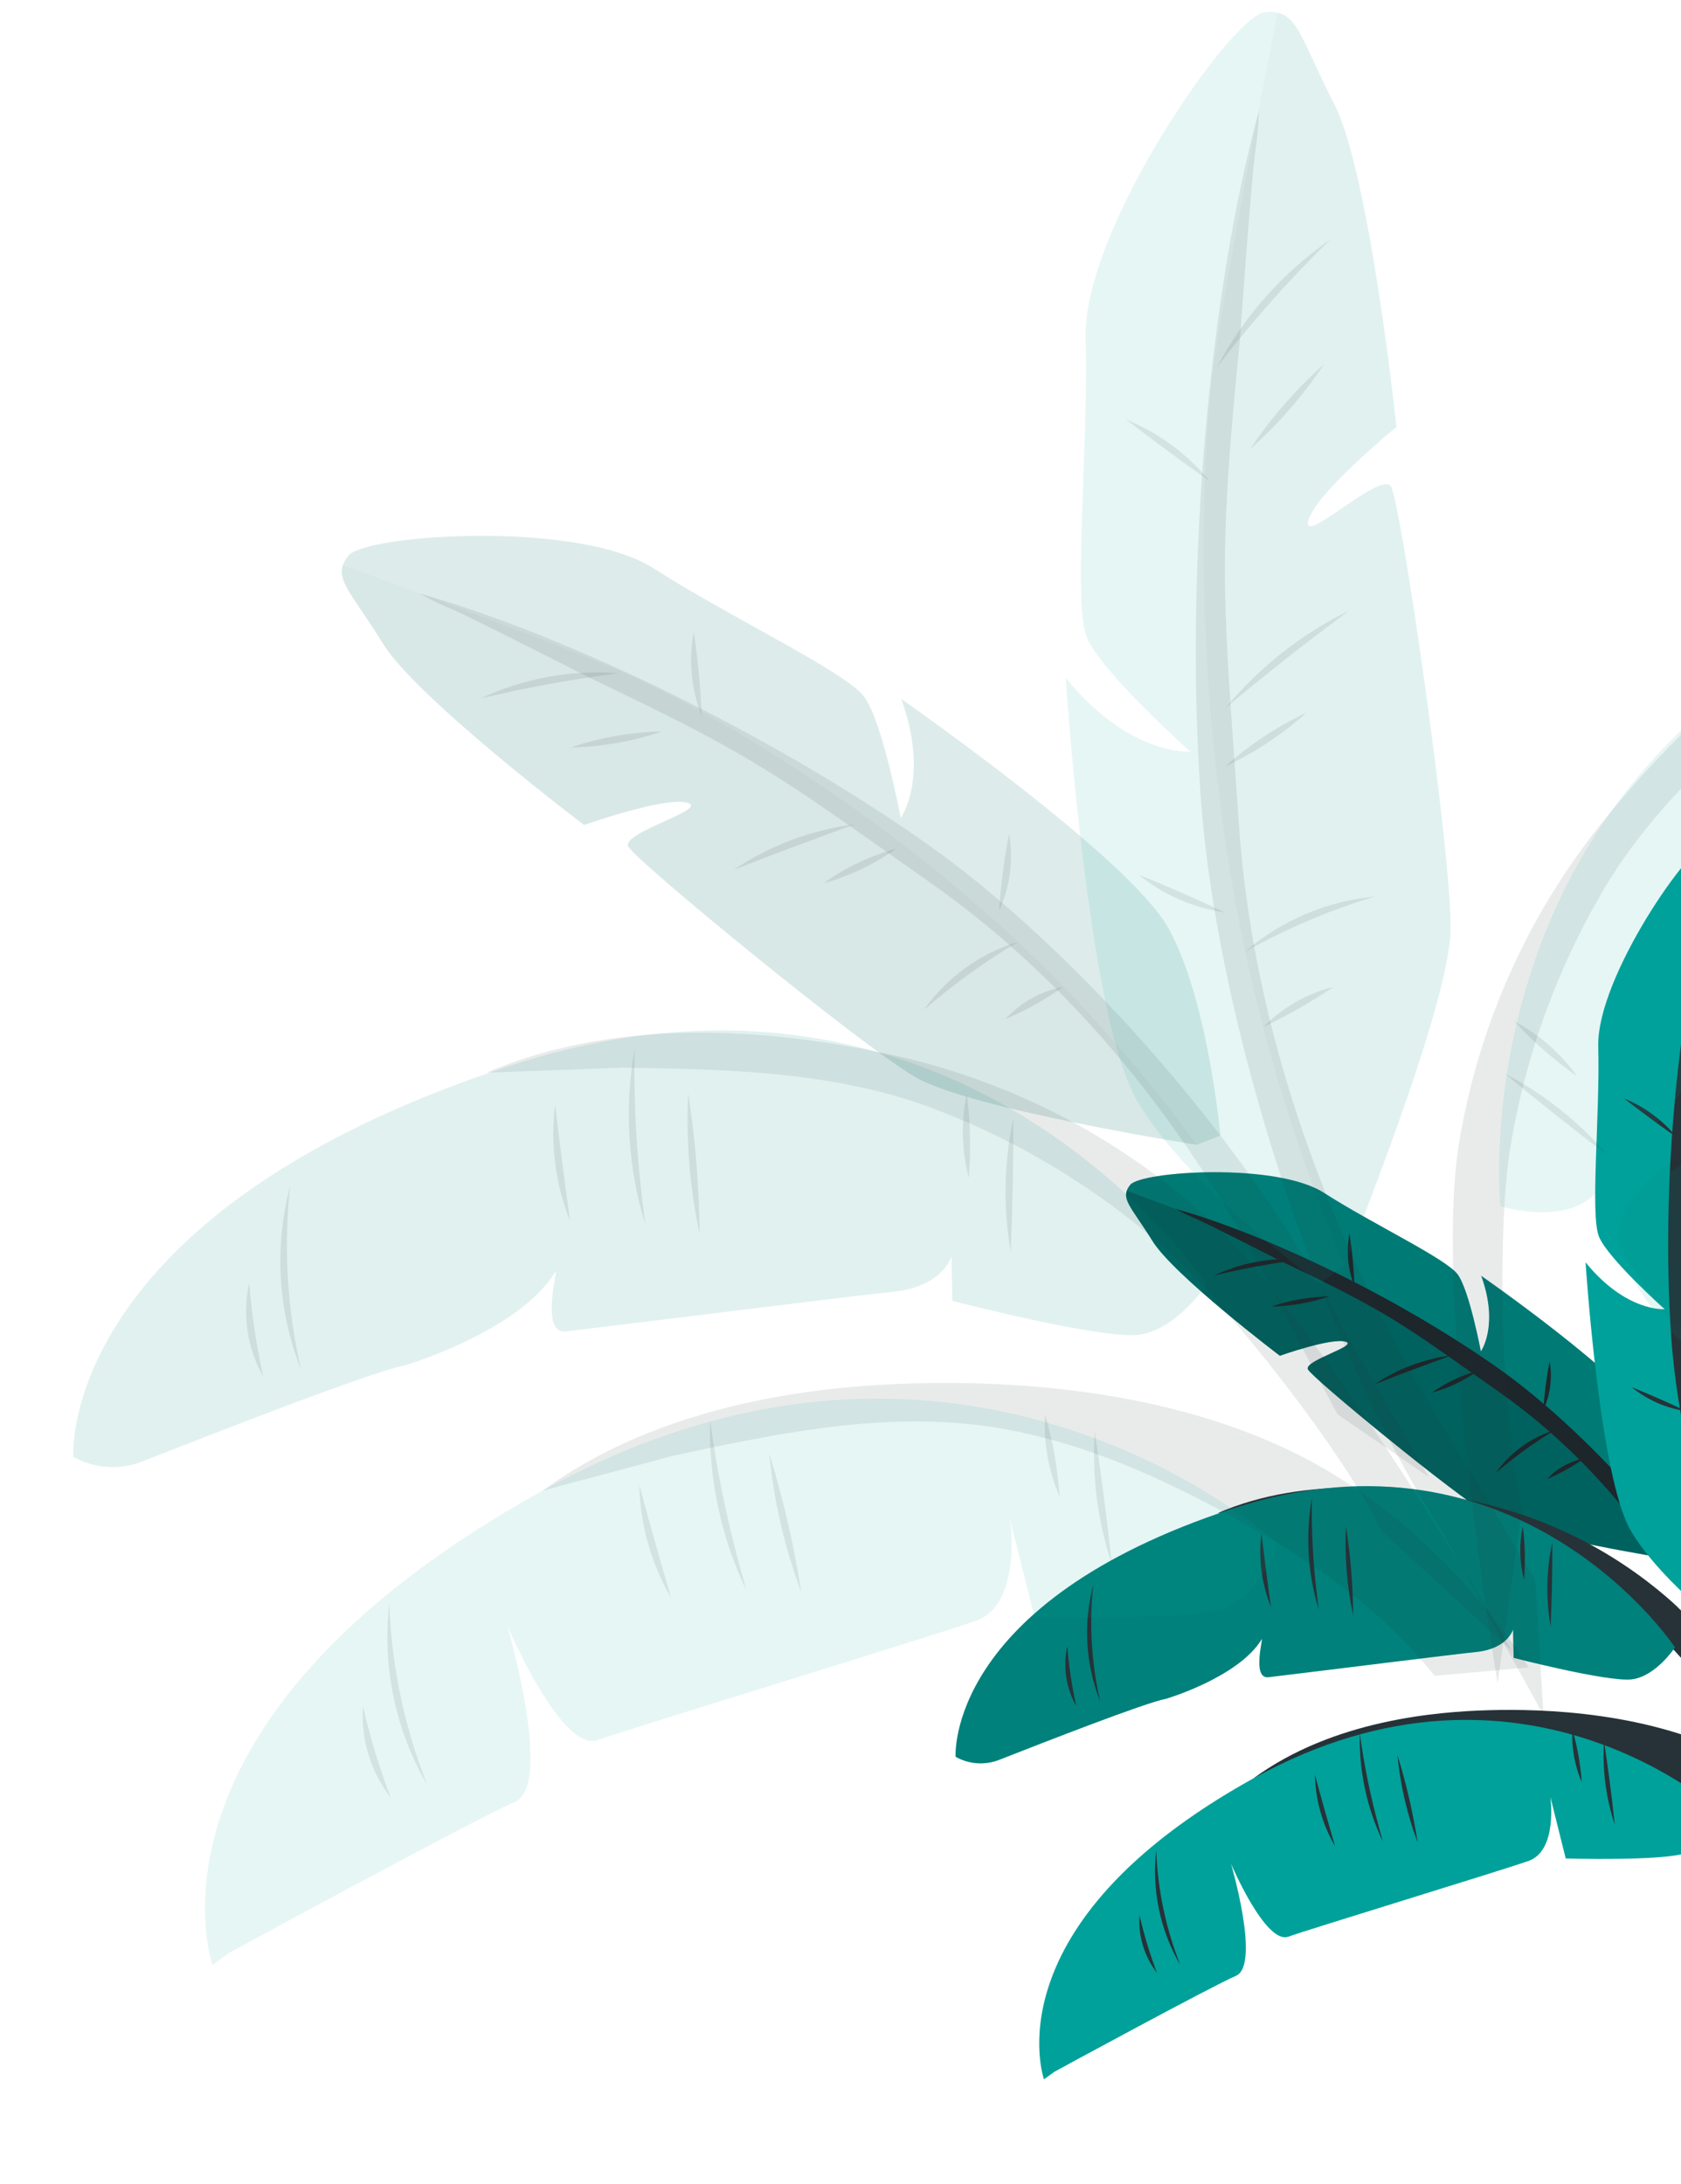 <svg width="294" height="382" viewBox="0 0 294 382" fill="none" xmlns="http://www.w3.org/2000/svg">
<path d="M259.058 223.128C259.058 223.128 284.229 240.639 288.666 248.486C293.102 256.333 294.483 271.579 294.483 271.579L291.877 272.616C291.877 272.616 266.727 268.678 260.577 265.077C254.426 261.476 229.53 241.052 228.752 239.502C227.975 237.952 237.836 235.331 235.299 234.641C232.762 233.952 223.845 237.118 223.845 237.118C223.845 237.118 205.246 223.031 201.535 217.002C197.824 210.973 195.776 209.645 197.651 207.235C199.526 204.825 223.227 203.252 231.559 208.618C239.89 213.985 252.899 220.107 254.94 222.879C256.982 225.652 258.999 236.339 258.999 236.339C258.999 236.339 262.215 231.856 259.058 223.128Z" fill="#00A19A"/>
<path opacity="0.2" d="M260.576 265.077C254.433 261.472 229.543 241.045 228.737 239.475C227.931 237.906 237.821 235.305 235.284 234.615C232.747 233.925 223.83 237.091 223.83 237.091C223.83 237.091 205.231 223.004 201.52 216.975C198.578 212.201 196.717 210.405 196.971 208.662L197.028 208.356L197.058 208.268C197.23 208.339 218.524 216.079 227.01 219.652C235.496 223.226 251.793 232.45 267.12 245.688C276.373 253.683 284.67 262.722 291.846 272.624C291.846 272.624 266.727 268.678 260.576 265.077Z" fill="black"/>
<path d="M301.724 291.729C292.486 272.865 279.517 255.645 262.311 243.54C245.104 231.434 243.309 229.742 224.354 220.726C224.354 220.726 211.58 214.19 209.058 213.103C207.862 212.624 206.704 212.057 205.591 211.408C222.068 216.095 244.608 227.047 261.789 239.123C278.971 251.199 298.96 274.25 308.171 293.13L317.582 309.466L307.488 302.54L301.724 291.729Z" fill="#263238"/>
<path d="M272.034 250.074C268.333 252.279 264.834 254.806 261.578 257.626C264.128 254.017 267.806 251.36 272.034 250.074Z" fill="#263238"/>
<path d="M277.025 255.081C275.022 256.511 272.866 257.712 270.596 258.664C272.302 256.814 274.555 255.559 277.025 255.081Z" fill="#263238"/>
<path d="M271.02 238.095C271.534 240.984 271.146 243.962 269.91 246.623C270.102 243.76 270.473 240.912 271.02 238.095Z" fill="#263238"/>
<path d="M253.891 237.03C249.356 238.704 244.921 240.323 240.426 242.099C244.461 239.389 249.071 237.654 253.891 237.03Z" fill="#263238"/>
<path d="M258.487 239.74C256.045 241.486 253.313 242.786 250.417 243.577C252.859 241.831 255.591 240.532 258.487 239.74Z" fill="#263238"/>
<path d="M232.497 226.73C229.23 227.839 225.811 228.438 222.362 228.506C225.629 227.396 229.047 226.797 232.497 226.73Z" fill="#263238"/>
<path d="M227.627 220.276C222.477 220.931 217.366 221.867 212.318 223.08C217.102 220.835 222.385 219.863 227.654 220.261L227.627 220.276Z" fill="#263238"/>
<path d="M236.903 225.031C235.732 222.042 235.426 218.785 236.019 215.63C236.483 218.746 236.778 221.884 236.903 225.031Z" fill="#263238"/>
<path opacity="0.4" d="M259.058 223.128C259.058 223.128 284.229 240.639 288.666 248.486C293.102 256.333 294.483 271.579 294.483 271.579L291.877 272.616C291.877 272.616 266.727 268.678 260.577 265.077C254.426 261.476 229.53 241.052 228.752 239.502C227.975 237.952 237.836 235.331 235.299 234.641C232.762 233.952 223.845 237.118 223.845 237.118C223.845 237.118 205.246 223.031 201.535 217.002C197.824 210.973 195.776 209.645 197.651 207.235C199.526 204.825 223.227 203.252 231.559 208.618C239.89 213.985 252.899 220.107 254.94 222.879C256.982 225.652 258.999 236.339 258.999 236.339C258.999 236.339 262.215 231.856 259.058 223.128Z" fill="black" fill-opacity="0.6"/>
<path d="M360.309 219.624C351.712 226.914 342.962 234.388 337.162 244.051C331.818 253.06 328.235 263.004 326.604 273.351C325.166 282.771 325.66 303.652 327.981 312.888L325.259 332.392C325.259 332.392 318.073 290.079 320.969 272.482C323.17 258.983 328.948 246.32 337.701 235.81C343.535 228.699 355.716 215.26 372.289 210.452L360.309 219.624Z" fill="#263238"/>
<path d="M277.309 220.776C277.309 220.776 279.719 257.945 285.102 267.485C290.484 277.026 305.537 288.039 305.537 288.039L308.251 285.987C308.251 285.987 319.926 257.365 320.045 248.724C320.163 240.084 314.528 201.35 313.427 199.523C312.325 197.696 303.379 206.341 304.256 203.274C305.133 200.207 314.033 192.923 314.033 192.923C314.033 192.923 311.063 164.724 307.115 157.052C303.166 149.381 303.093 146.479 299.398 146.884C295.702 147.29 279.203 170.997 279.527 183.038C279.851 195.08 278.074 212.452 279.663 216.302C281.252 220.152 291.138 228.963 291.138 228.963C291.138 228.963 284.427 229.523 277.309 220.776Z" fill="#00A19A"/>
<path opacity="0.2" d="M320.024 248.735C320.143 240.095 314.508 201.361 313.406 199.534C312.305 197.707 303.358 206.352 304.236 203.285C305.113 200.219 314.013 192.934 314.013 192.934C314.013 192.934 311.043 164.735 307.094 157.063C303.971 151.012 303.266 147.945 301.286 147.082L300.931 146.955L300.83 146.933C300.786 147.152 295.459 174.164 293.864 185.264C292.269 196.364 291.601 219.085 295.739 243.337C298.244 257.986 302.433 272.297 308.223 285.985C308.223 285.985 319.905 257.376 320.024 248.735Z" fill="black"/>
<path d="M321.889 308.264C308.075 286.803 298.286 262.451 296.535 236.993C294.784 211.535 294.126 208.583 296.652 183.187C296.652 183.187 297.883 165.787 298.335 162.483C298.586 160.943 298.727 159.387 298.757 157.826C293.285 177.892 290.523 208.23 292.278 233.694C294.033 259.158 305.461 294.42 319.276 315.882L330.352 335.936L329.461 321.042L321.889 308.264Z" fill="#263238"/>
<path d="M233.824 307.112C244.864 304.746 256.103 302.39 267.299 303.701C277.451 304.885 287.025 309.056 295.966 313.999C304.304 318.61 312.378 324.069 318.252 331.565L328.687 330.635C328.687 330.635 320.201 316.19 304.497 307.736C288.794 299.281 269.658 298.843 260.45 299.098C251.243 299.352 233.144 300.831 219.239 311.01L233.824 307.112Z" fill="#263238"/>
<path d="M182.591 363.657C182.591 363.657 172.939 336.665 219.239 311.01C266.26 284.957 300.929 316.952 300.929 316.952C300.929 316.952 298.797 322.681 294.786 324.095C290.776 325.509 273.838 325.034 273.838 325.034L271.151 314.256C271.151 314.256 272.501 323.667 267.307 325.475C262.114 327.283 229.321 337.291 225.321 338.708C221.321 340.125 215.308 325.974 215.308 325.974C215.308 325.974 220.496 343.676 216.178 345.547C211.859 347.417 185.041 361.983 184.397 362.346" fill="#00A19A"/>
<path d="M228.134 264.051C239.397 264.211 250.925 264.451 261.529 268.19C271.378 271.751 280.46 277.152 288.292 284.105C295.403 290.443 308.281 306.891 312.359 315.497L326.859 328.821C326.859 328.821 305.509 291.591 292.077 279.848C281.798 270.828 269.288 264.728 255.851 262.184C246.824 260.409 228.882 257.778 213.023 264.605L228.134 264.051Z" fill="#263238"/>
<path d="M220.642 286.725C221.093 285.958 218.83 293.696 221.859 293.331C232.837 292.015 253.978 289.35 258.258 288.915C263.73 288.321 264.627 284.977 264.627 284.977L264.724 289.943C264.724 289.943 281.138 294.187 285.357 293.707C289.576 293.227 292.943 288.119 292.943 288.119C292.943 288.119 265.945 247.35 215.608 263.845C165.271 280.34 167.136 307.254 167.136 307.254C168.286 307.899 169.566 308.282 170.881 308.374C172.197 308.466 173.517 308.265 174.746 307.786C182.707 304.664 200.324 297.773 203.917 297.107C203.979 297.108 216.606 293.342 220.642 286.725Z" fill="#00A19A"/>
<path opacity="0.2" d="M220.642 286.725C221.093 285.958 218.83 293.696 221.859 293.331C232.837 292.015 253.978 289.35 258.258 288.915C263.73 288.321 264.627 284.977 264.627 284.977L264.724 289.943C264.724 289.943 281.138 294.187 285.357 293.707C289.576 293.227 292.943 288.119 292.943 288.119C292.943 288.119 265.945 247.35 215.608 263.845C165.271 280.34 167.136 307.254 167.136 307.254C168.286 307.899 169.566 308.282 170.881 308.374C172.197 308.466 173.517 308.265 174.746 307.786C182.707 304.664 200.324 297.773 203.917 297.107C203.979 297.108 216.606 293.342 220.642 286.725Z" fill="black"/>
<path d="M244.428 306.997C245.968 311.995 247.145 317.097 247.95 322.263C246.11 317.354 244.919 312.226 244.408 307.009L244.428 306.997Z" fill="#263238"/>
<path d="M237.807 303.017C238.556 308.654 239.692 314.232 241.208 319.713L241.86 322.075C239.024 316.128 237.641 309.592 237.827 303.006L237.807 303.017Z" fill="#263238"/>
<path d="M202.22 323.582C202.434 329.576 203.542 335.505 205.507 341.172C205.765 341.911 206.138 342.902 206.384 343.603C202.889 337.542 201.427 330.521 202.212 323.568L202.22 323.582Z" fill="#263238"/>
<path d="M199.297 334.927C200.079 338.373 201.103 341.759 202.362 345.06C200.128 342.174 199.037 338.567 199.297 334.927Z" fill="#263238"/>
<path d="M280.532 304.472C281.267 309.361 281.898 314.193 282.418 319.124C280.857 314.406 280.217 309.432 280.532 304.472Z" fill="#263238"/>
<path d="M275.013 302.522C275.881 305.502 276.426 308.568 276.636 311.665C275.393 308.784 274.837 305.654 275.013 302.522Z" fill="#263238"/>
<path d="M229.972 310.372C231.111 314.6 232.263 318.678 233.498 322.887C231.277 319.083 230.064 314.776 229.972 310.372Z" fill="#263238"/>
<path d="M235.402 266.907C236.202 272.072 236.625 277.289 236.67 282.516C235.574 277.39 235.148 272.143 235.402 266.907Z" fill="#263238"/>
<path d="M229.449 262.01C229.347 267.697 229.643 273.383 230.336 279.028L230.636 281.457C228.706 275.16 228.298 268.495 229.449 262.01Z" fill="#263238"/>
<path d="M191.221 277.127C190.517 283.523 190.828 289.991 192.143 296.29C192.24 296.713 192.326 297.133 192.417 297.559C189.841 291.052 189.422 283.89 191.221 277.127Z" fill="#263238"/>
<path d="M186.667 287.917C186.943 291.438 187.466 294.935 188.232 298.383C186.44 295.206 185.883 291.479 186.667 287.917Z" fill="#263238"/>
<path d="M271.494 269.717C271.508 274.677 271.414 279.538 271.204 284.492C270.352 279.594 270.451 274.578 271.494 269.717Z" fill="#263238"/>
<path d="M266.321 266.971C266.734 270.054 266.811 273.173 266.549 276.273C265.756 273.232 265.678 270.048 266.321 266.971Z" fill="#263238"/>
<path d="M220.629 268.17C221.14 272.522 221.682 276.725 222.288 281.058C220.648 276.973 220.077 272.538 220.629 268.17Z" fill="#263238"/>
<path d="M285.386 242.612C288.662 243.937 291.763 245.298 294.958 246.81C291.444 246.313 288.133 244.861 285.386 242.612Z" fill="#263238"/>
<path d="M295.049 224.131C298.805 219.594 303.482 215.906 308.771 213.313C304.058 216.803 299.538 220.352 295.049 224.131Z" fill="#263238"/>
<path d="M294.096 186.3C297.095 180.638 301.41 175.778 306.677 172.13C302.142 176.539 297.937 181.275 294.096 186.3Z" fill="#263238"/>
<path d="M293.255 198.91C290.083 196.687 287.062 194.449 284.014 192.103C287.616 193.562 290.794 195.903 293.255 198.91Z" fill="#263238"/>
<path d="M157.633 122.255C157.633 122.255 197.289 149.843 204.278 162.205C211.267 174.568 213.442 198.586 213.442 198.586L209.337 200.22C209.337 200.22 169.716 194.016 160.026 188.343C150.336 182.67 111.114 150.494 109.889 148.052C108.664 145.61 124.2 141.481 120.203 140.394C116.206 139.307 102.158 144.296 102.158 144.296C102.158 144.296 72.857 122.103 67.011 112.605C61.164 103.107 57.937 101.015 60.891 97.218C63.845 93.42 101.185 90.942 114.311 99.397C127.436 107.851 147.93 117.496 151.146 121.863C154.363 126.231 157.541 143.069 157.541 143.069C157.541 143.069 162.607 136.006 157.633 122.255Z" fill="#00A19A" fill-opacity="0.1"/>
<path opacity="0.2" d="M160.026 188.343C150.347 182.664 111.135 150.482 109.865 148.01C108.595 145.537 124.176 141.439 120.179 140.352C116.182 139.265 102.134 144.254 102.134 144.254C102.134 144.254 72.833 122.061 66.987 112.563C62.352 105.04 59.419 102.211 59.82 99.465L59.91 98.983L59.957 98.845C60.228 98.956 93.775 111.15 107.144 116.78C120.513 122.41 146.188 136.942 170.334 157.797C184.912 170.393 197.984 184.633 209.289 200.233C209.289 200.233 169.715 194.016 160.026 188.343Z" fill="black" fill-opacity="0.1"/>
<path d="M224.85 230.331C210.296 200.612 189.866 173.484 162.758 154.413C135.65 135.341 132.823 132.675 102.961 118.472C102.961 118.472 82.836 108.174 78.862 106.461C76.978 105.707 75.153 104.814 73.401 103.792C99.359 111.175 134.869 128.43 161.937 147.454C189.005 166.479 220.495 202.795 235.007 232.538L249.834 258.274L233.931 247.362L224.85 230.331Z" fill="#263238" fill-opacity="0.1"/>
<path d="M178.076 164.707C172.246 168.18 166.734 172.162 161.604 176.605C165.62 170.919 171.416 166.732 178.076 164.707Z" fill="#263238" fill-opacity="0.1"/>
<path d="M185.938 172.595C182.783 174.847 179.386 176.74 175.811 178.24C178.498 175.326 182.047 173.348 185.938 172.595Z" fill="#263238" fill-opacity="0.1"/>
<path d="M176.479 145.835C177.288 150.387 176.678 155.077 174.73 159.27C175.032 154.76 175.616 150.272 176.479 145.835Z" fill="#263238" fill-opacity="0.1"/>
<path d="M149.493 144.156C142.349 146.795 135.362 149.344 128.28 152.143C134.638 147.874 141.899 145.14 149.493 144.156Z" fill="#263238" fill-opacity="0.1"/>
<path d="M156.733 148.426C152.887 151.178 148.582 153.225 144.02 154.471C147.867 151.721 152.172 149.674 156.733 148.426Z" fill="#263238" fill-opacity="0.1"/>
<path d="M115.788 127.93C110.641 129.677 105.256 130.621 99.822 130.728C104.968 128.979 110.354 128.035 115.788 127.93Z" fill="#263238" fill-opacity="0.1"/>
<path d="M108.117 117.763C100.003 118.795 91.952 120.269 83.999 122.18C91.535 118.643 99.858 117.113 108.159 117.739L108.117 117.763Z" fill="#263238" fill-opacity="0.1"/>
<path d="M122.73 125.253C120.886 120.545 120.403 115.413 121.337 110.444C122.068 115.351 122.533 120.295 122.73 125.253Z" fill="#263238" fill-opacity="0.1"/>
<path opacity="0.4" d="M157.633 122.255C157.633 122.255 197.289 149.843 204.278 162.205C211.267 174.568 213.442 198.586 213.442 198.586L209.337 200.22C209.337 200.22 169.716 194.016 160.026 188.343C150.336 182.67 111.114 150.494 109.889 148.052C108.664 145.61 124.2 141.481 120.203 140.394C116.206 139.307 102.158 144.296 102.158 144.296C102.158 144.296 72.857 122.103 67.011 112.605C61.164 103.107 57.937 101.015 60.891 97.218C63.845 93.42 101.185 90.942 114.311 99.397C127.436 107.851 147.93 117.496 151.146 121.863C154.363 126.231 157.541 143.069 157.541 143.069C157.541 143.069 162.607 136.006 157.633 122.255Z" fill="black" fill-opacity="0.1"/>
<path d="M317.146 116.736C303.602 128.221 289.818 139.995 280.681 155.218C272.262 169.412 266.617 185.077 264.046 201.379C261.781 216.219 262.56 249.116 266.216 263.665L261.928 294.394C261.928 294.394 250.607 227.732 255.17 200.01C258.637 178.742 267.739 158.793 281.529 142.235C290.721 131.033 309.911 109.86 336.021 102.285L317.146 116.736Z" fill="#263238" fill-opacity="0.1"/>
<path d="M348.983 136.857C347.607 136.394 358.157 143.517 354.106 146.109C339.442 155.511 311.067 173.484 305.383 177.206C298.138 181.962 293.738 178.778 293.738 178.778L298.59 184.91C298.59 184.91 282.918 206.493 277.28 210.148C271.642 213.803 262.425 210.968 262.425 210.968C262.425 210.968 254.428 134.355 332.105 104.007C409.782 73.659 434.528 108.239 434.528 108.239C433.775 110.177 432.601 111.923 431.09 113.351C429.579 114.779 427.769 115.854 425.792 116.496C412.952 120.691 384.652 129.961 379.626 132.727C379.571 132.702 360.482 140.826 348.983 136.857Z" fill="#00A19A" fill-opacity="0.1"/>
<path d="M186.386 118.551C186.386 118.551 190.183 177.107 198.663 192.137C207.144 207.167 230.858 224.519 230.858 224.519L235.133 221.285C235.133 221.285 253.526 176.193 253.713 162.58C253.9 148.968 245.022 87.946 243.287 85.068C241.552 82.19 227.458 95.809 228.84 90.978C230.221 86.146 244.243 74.67 244.243 74.67C244.243 74.67 239.563 30.244 233.343 18.158C227.123 6.072 227.008 1.5 221.186 2.139C215.364 2.779 189.371 40.127 189.881 59.097C190.392 78.067 187.592 105.436 190.095 111.501C192.598 117.566 208.173 131.448 208.173 131.448C208.173 131.448 197.601 132.331 186.386 118.551Z" fill="#00A19A" fill-opacity="0.1"/>
<path opacity="0.2" d="M253.681 162.598C253.868 148.985 244.99 87.963 243.255 85.085C241.519 82.207 227.425 95.827 228.807 90.995C230.189 86.163 244.211 74.687 244.211 74.687C244.211 74.687 239.531 30.262 233.311 18.176C228.391 8.642 227.28 3.81 224.16 2.452L223.602 2.251L223.442 2.216C223.373 2.562 214.98 45.117 212.468 62.603C209.955 80.09 208.902 115.886 215.421 154.093C219.368 177.172 225.967 199.718 235.089 221.282C235.089 221.282 253.494 176.211 253.681 162.598Z" fill="black" fill-opacity="0.1"/>
<path d="M256.62 256.381C234.856 222.57 219.434 184.206 216.676 144.099C213.917 103.993 212.881 99.342 216.861 59.332C216.861 59.332 218.8 31.92 219.512 26.715C219.908 24.288 220.13 21.836 220.176 19.378C211.556 50.991 207.205 98.784 209.969 138.901C212.734 179.019 230.738 234.571 252.502 268.382L269.952 299.977L268.549 276.512L256.62 256.381Z" fill="#263238" fill-opacity="0.1"/>
<path d="M282.607 217.517C285.821 225.434 290.965 232.422 297.571 237.843C308.111 246.085 332.144 255.264 332.144 255.264L334.099 232.717C334.099 232.717 336.408 251.493 339.153 255.222C341.897 258.951 381.138 284.447 397.093 291.278C413.047 298.108 438.914 304.638 434.845 287.801C430.776 270.964 417.141 242.801 385.66 220.989C356.097 200.504 342.994 199.542 342.994 199.542C342.994 199.542 305.467 188.535 285.476 210.927L282.607 217.517Z" fill="#00A19A" fill-opacity="0.1"/>
<g opacity="0.2">
<path d="M433.42 297.744C411.393 272.697 383.946 238.754 357.122 219.297C349.494 213.763 340.628 210.188 331.88 206.957C323.131 203.727 306.078 197.711 297.379 200.272L293.143 202.627C293.143 202.627 286.731 206.46 284.178 211.849L283.711 212.998C283.321 214.14 283.065 215.329 282.949 216.544C286.328 224.215 291.445 231.033 297.867 236.418C308.469 244.919 332.409 254.678 332.409 254.678L333.796 232.152C333.796 232.152 336.527 251.004 339.325 254.802C342.124 258.6 381.466 285.054 397.376 292.27C409.722 297.923 427.951 303.483 433.42 297.744Z" fill="black" fill-opacity="0.1"/>
</g>
<path d="M117.88 254.566C135.272 250.838 152.979 247.127 170.617 249.192C186.611 251.058 201.694 257.628 215.78 265.415C228.916 272.68 241.636 281.28 250.889 293.09L267.329 291.625C267.329 291.625 253.96 268.868 229.22 255.548C204.48 242.229 174.334 241.54 159.827 241.94C145.321 242.341 116.809 244.671 94.902 260.707L117.88 254.566Z" fill="#263238" fill-opacity="0.1"/>
<path d="M37.166 343.648C37.166 343.648 21.96 301.124 94.902 260.707C168.98 219.662 223.599 270.068 223.599 270.068C223.599 270.068 220.239 279.094 213.921 281.322C207.603 283.549 180.918 282.801 180.918 282.801L176.685 265.82C176.685 265.82 178.812 280.647 170.63 283.495C162.448 286.343 110.785 302.111 104.484 304.343C98.183 306.576 88.708 284.281 88.708 284.281C88.708 284.281 96.882 312.169 90.079 315.117C83.276 318.064 41.026 341.011 40.011 341.583" fill="#00A19A" fill-opacity="0.1"/>
<path d="M108.916 186.727C126.659 186.979 144.821 187.356 161.527 193.248C177.043 198.858 191.351 207.367 203.69 218.32C214.893 228.305 235.181 254.218 241.606 267.776L264.449 288.767C264.449 288.767 230.813 230.114 209.653 211.614C193.459 197.403 173.751 187.793 152.581 183.785C138.36 180.99 110.094 176.845 85.109 187.599L108.916 186.727Z" fill="#263238" fill-opacity="0.1"/>
<path d="M97.112 222.448C97.823 221.239 94.258 233.43 99.029 232.854C116.325 230.782 149.631 226.584 156.373 225.898C164.993 224.961 166.408 219.694 166.408 219.694L166.561 227.517C166.561 227.517 192.418 234.204 199.065 233.448C205.712 232.691 211.017 224.644 211.017 224.644C211.017 224.644 168.483 160.415 89.181 186.402C9.88 212.389 12.818 254.789 12.818 254.789C14.63 255.806 16.645 256.409 18.718 256.554C20.791 256.699 22.871 256.383 24.807 255.627C37.349 250.709 65.103 239.854 70.763 238.805C70.861 238.805 90.754 232.872 97.112 222.448Z" fill="#00A19A" fill-opacity="0.1"/>
<path opacity="0.2" d="M97.112 222.448C97.823 221.239 94.258 233.43 99.029 232.854C116.325 230.782 149.631 226.584 156.373 225.898C164.993 224.961 166.408 219.694 166.408 219.694L166.561 227.517C166.561 227.517 192.418 234.204 199.065 233.448C205.712 232.691 211.017 224.644 211.017 224.644C211.017 224.644 168.483 160.415 89.181 186.402C9.88 212.389 12.818 254.789 12.818 254.789C14.63 255.806 16.645 256.409 18.718 256.554C20.791 256.699 22.871 256.383 24.807 255.627C37.349 250.709 65.103 239.854 70.763 238.805C70.861 238.805 90.754 232.872 97.112 222.448Z" fill="black" fill-opacity="0.1"/>
<path d="M134.586 254.385C137.011 262.258 138.866 270.296 140.135 278.435C137.236 270.702 135.36 262.623 134.554 254.403L134.586 254.385Z" fill="#263238" fill-opacity="0.1"/>
<path d="M124.154 248.115C125.333 256.995 127.124 265.783 129.512 274.417L130.54 278.14C126.071 268.771 123.893 258.473 124.186 248.097L124.154 248.115Z" fill="#263238" fill-opacity="0.1"/>
<path d="M68.09 280.513C68.427 289.957 70.173 299.297 73.269 308.226C73.674 309.389 74.263 310.951 74.65 312.055C69.143 302.506 66.84 291.445 68.078 280.492L68.09 280.513Z" fill="#263238" fill-opacity="0.1"/>
<path d="M63.485 298.387C64.717 303.815 66.33 309.149 68.314 314.35C64.795 309.804 63.076 304.121 63.485 298.387Z" fill="#263238" fill-opacity="0.1"/>
<path d="M191.465 250.407C192.622 258.109 193.617 265.722 194.435 273.489C191.975 266.057 190.967 258.22 191.465 250.407Z" fill="#263238" fill-opacity="0.1"/>
<path d="M182.769 247.335C184.138 252.03 184.995 256.859 185.326 261.739C183.368 257.201 182.493 252.27 182.769 247.335Z" fill="#263238" fill-opacity="0.1"/>
<path d="M111.811 259.702C113.605 266.362 115.42 272.788 117.365 279.419C113.867 273.426 111.955 266.64 111.811 259.702Z" fill="#263238" fill-opacity="0.1"/>
<path d="M120.365 191.225C121.625 199.364 122.292 207.583 122.363 215.817C120.637 207.741 119.965 199.475 120.365 191.225Z" fill="#263238" fill-opacity="0.1"/>
<path d="M110.986 183.512C110.826 192.47 111.293 201.429 112.384 210.322L112.858 214.148C109.816 204.229 109.174 193.728 110.986 183.512Z" fill="#263238" fill-opacity="0.1"/>
<path d="M50.761 207.326C49.652 217.404 50.142 227.593 52.213 237.517C52.366 238.183 52.502 238.844 52.645 239.516C48.587 229.264 47.927 217.981 50.761 207.326Z" fill="#263238" fill-opacity="0.1"/>
<path d="M43.587 224.325C44.023 229.872 44.846 235.382 46.053 240.813C43.23 235.808 42.352 229.938 43.587 224.325Z" fill="#263238" fill-opacity="0.1"/>
<path d="M177.226 195.654C177.248 203.467 177.099 211.126 176.768 218.929C175.427 211.213 175.582 203.311 177.226 195.654Z" fill="#263238" fill-opacity="0.1"/>
<path d="M169.076 191.327C169.727 196.184 169.847 201.098 169.435 205.982C168.186 201.19 168.063 196.174 169.076 191.327Z" fill="#263238" fill-opacity="0.1"/>
<path d="M97.092 193.217C97.897 200.073 98.75 206.693 99.706 213.52C97.122 207.085 96.223 200.097 97.092 193.217Z" fill="#263238" fill-opacity="0.1"/>
<path d="M262.956 187.624C269.924 191.233 276.131 196.151 281.238 202.109C275.006 197.382 269.017 192.615 263.01 187.622L262.956 187.624Z" fill="#263238" fill-opacity="0.1"/>
<path d="M264.822 178.593C269.189 180.908 272.957 184.207 275.829 188.229C271.824 185.423 268.134 182.192 264.822 178.593Z" fill="#263238" fill-opacity="0.1"/>
<path d="M217.736 166.462C224.123 160.962 232.064 157.587 240.456 156.804C232.552 159.182 224.933 162.421 217.736 166.462Z" fill="#263238" fill-opacity="0.1"/>
<path d="M221.001 179.604C224.337 176.17 228.573 173.747 233.223 172.611C229.323 175.233 225.238 177.57 221.001 179.604Z" fill="#263238" fill-opacity="0.1"/>
<path d="M199.112 152.95C204.272 155.038 209.158 157.183 214.192 159.564C208.655 158.781 203.438 156.494 199.112 152.95Z" fill="#263238" fill-opacity="0.1"/>
<path d="M214.335 123.836C220.252 116.687 227.621 110.878 235.953 106.793C228.528 112.291 221.406 117.883 214.335 123.836Z" fill="#263238" fill-opacity="0.1"/>
<path d="M214.239 134.082C218.51 130.257 223.315 127.076 228.505 124.641C224.235 128.465 219.429 131.646 214.239 134.082Z" fill="#263238" fill-opacity="0.1"/>
<path d="M218.623 78.571C222.287 73.095 226.632 68.108 231.553 63.728C227.893 69.206 223.548 74.194 218.623 78.571Z" fill="#263238" fill-opacity="0.1"/>
<path d="M212.833 64.236C217.558 55.315 224.356 47.66 232.654 41.912C225.51 48.859 218.885 56.32 212.833 64.236Z" fill="#263238" fill-opacity="0.1"/>
<path d="M211.509 84.102C206.511 80.6 201.751 77.075 196.95 73.378C202.625 75.677 207.631 79.364 211.509 84.102Z" fill="#263238" fill-opacity="0.1"/>
</svg>
